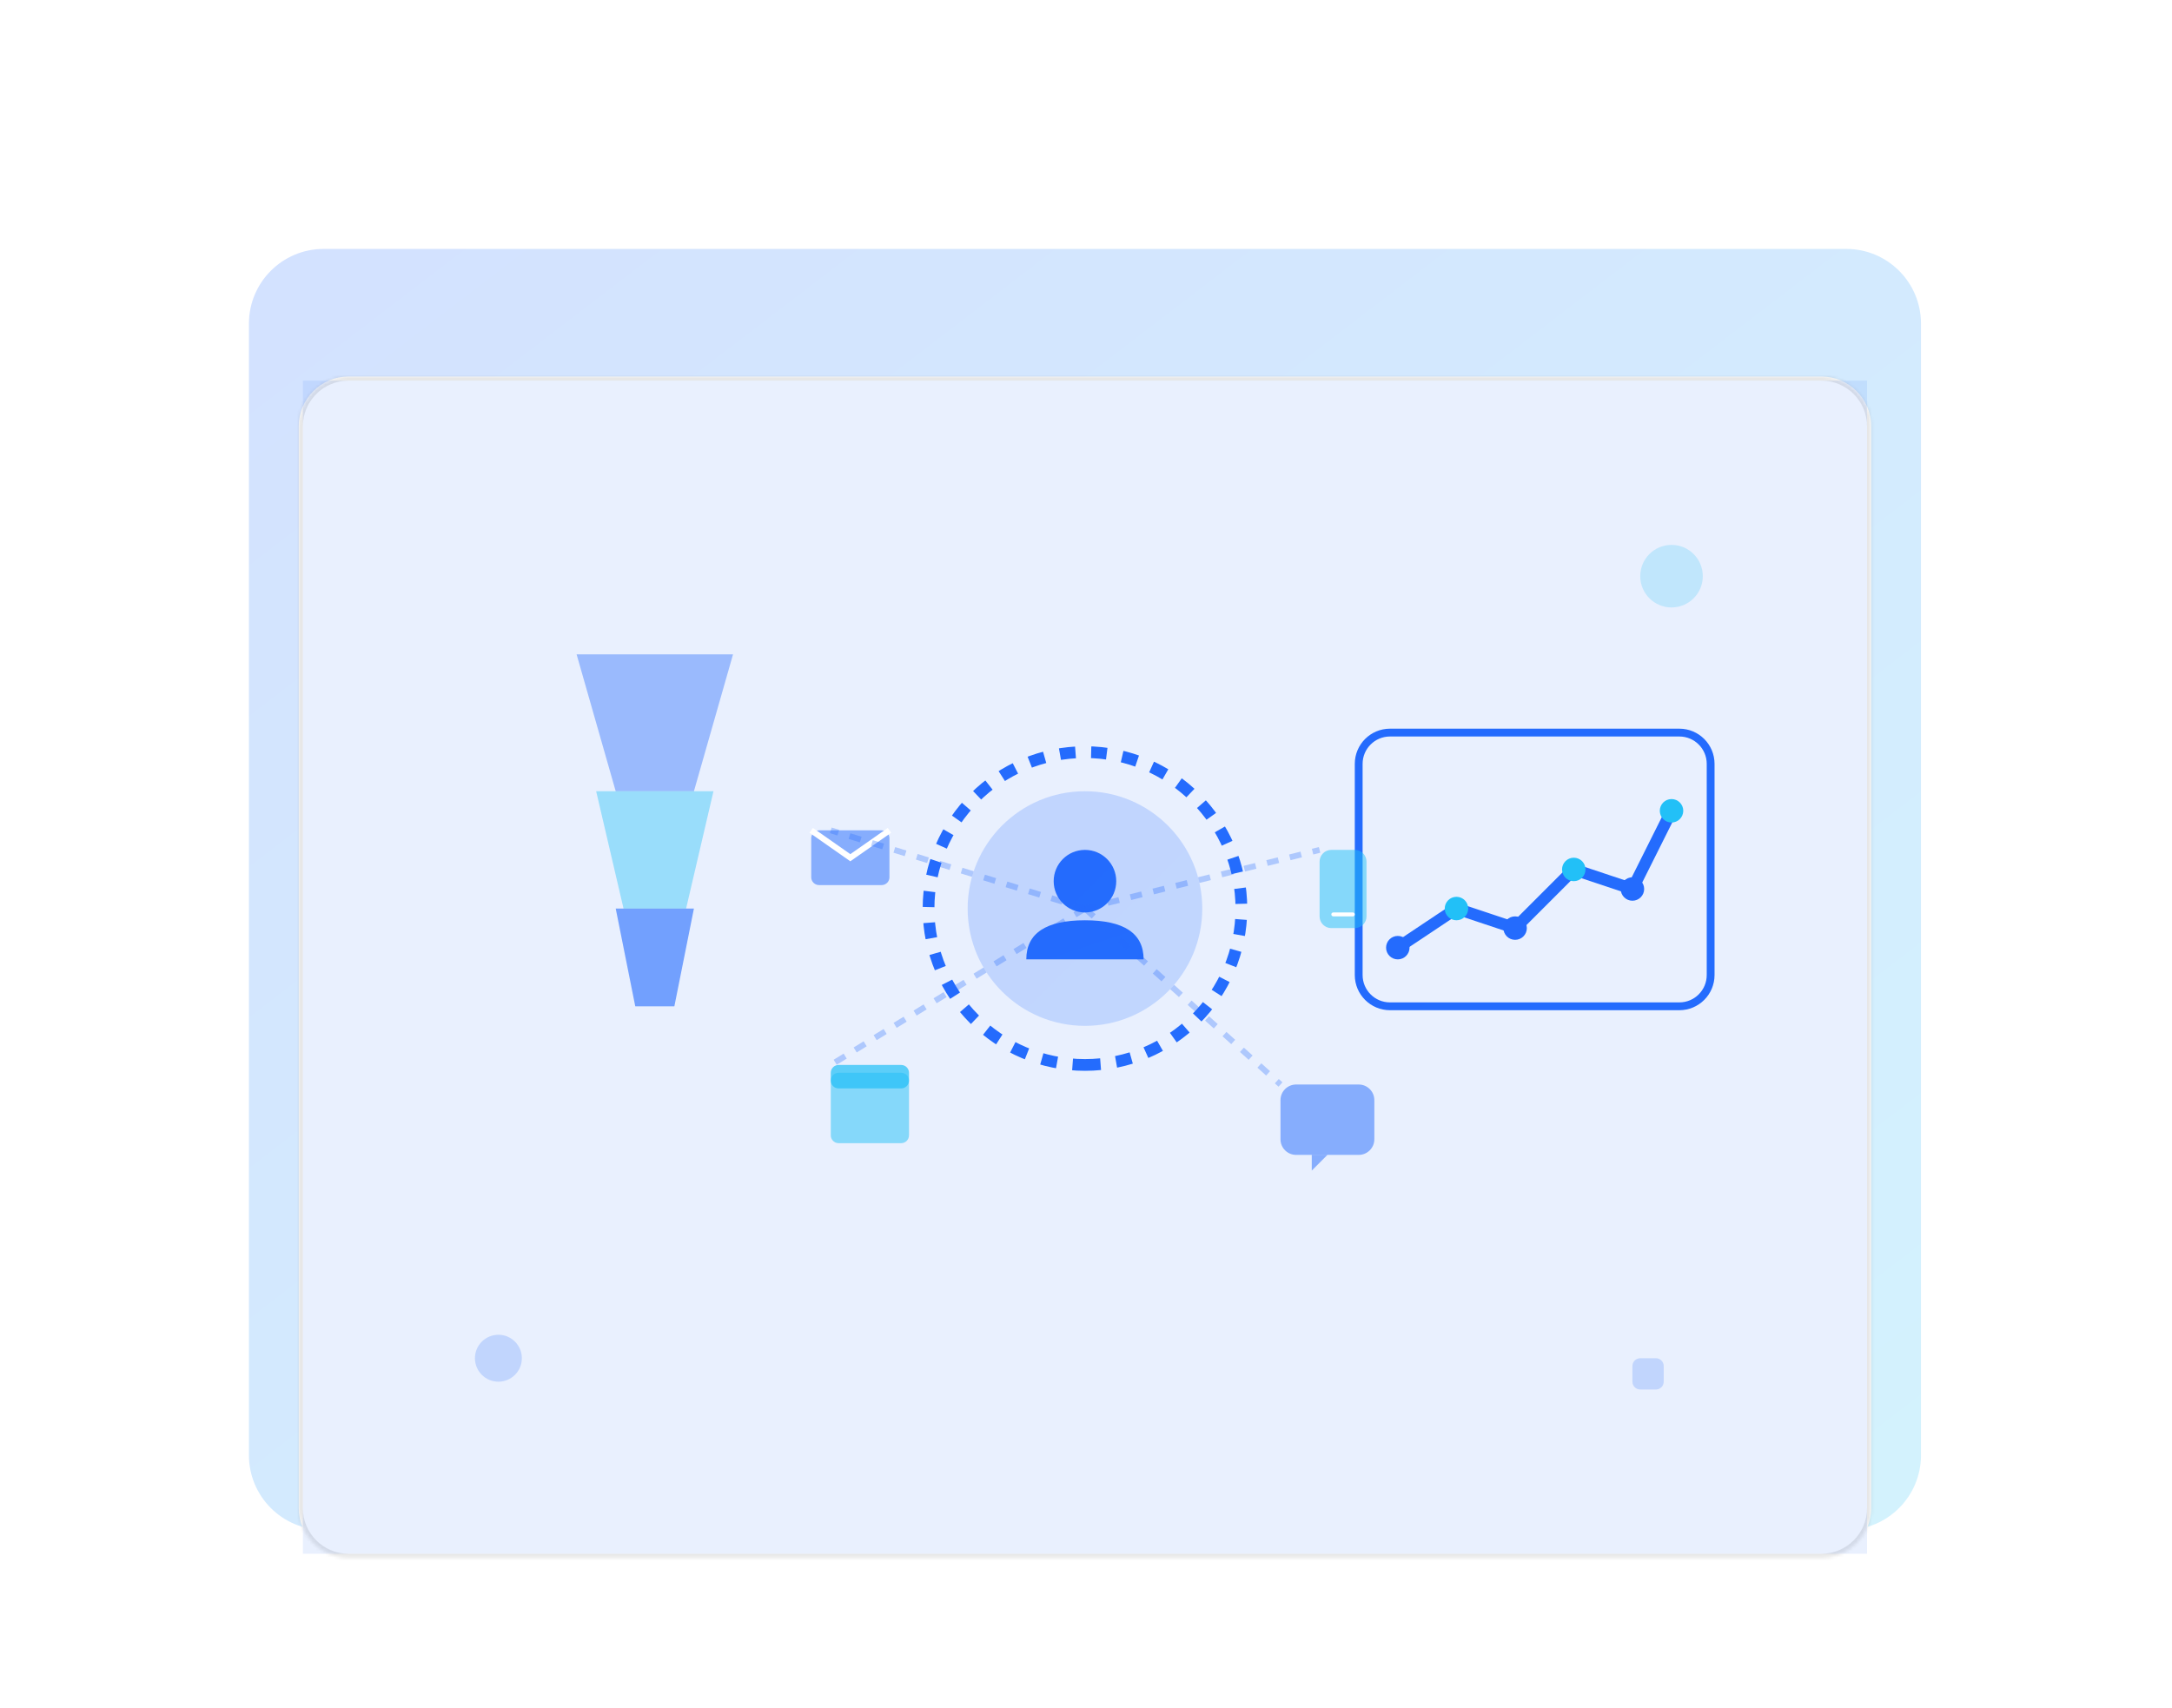 <svg width="698" height="549" viewBox="0 0 698 549" fill="none" xmlns="http://www.w3.org/2000/svg">
<g filter="url(#filter0_f_12216_4326)">
<path d="M80 104C80 90.745 90.745 80 104 80H593.333C606.588 80 617.333 90.745 617.333 104V467.667C617.333 480.922 606.588 491.667 593.333 491.667H104C90.745 491.667 80 480.922 80 467.667V104Z" fill="url(#paint0_linear_12216_4326)"/>
</g>
<g filter="url(#filter1_d_12216_4326)">
<mask id="path-2-inside-1_12216_4326" fill="white">
<path d="M96 112C96 103.163 103.163 96 112 96H585.333C594.17 96 601.333 103.163 601.333 112V459.667C601.333 468.503 594.17 475.667 585.333 475.667H112C103.163 475.667 96 468.503 96 459.667V112Z"/>
</mask>
<path d="M96 112C96 103.163 103.163 96 112 96H585.333C594.17 96 601.333 103.163 601.333 112V459.667C601.333 468.503 594.17 475.667 585.333 475.667H112C103.163 475.667 96 468.503 96 459.667V112Z" fill="white"/>
<path d="M112 96V97.333H585.333V96V94.667H112V96ZM601.333 112H600V459.667H601.333H602.667V112H601.333ZM585.333 475.667V474.333H112V475.667V477H585.333V475.667ZM96 459.667H97.333V112H96H94.667V459.667H96ZM112 475.667V474.333C103.9 474.333 97.333 467.767 97.333 459.667H96H94.667C94.667 469.24 102.427 477 112 477V475.667ZM601.333 459.667H600C600 467.767 593.434 474.333 585.333 474.333V475.667V477C594.906 477 602.667 469.24 602.667 459.667H601.333ZM585.333 96V97.333C593.434 97.333 600 103.9 600 112H601.333H602.667C602.667 102.427 594.906 94.667 585.333 94.667V96ZM112 96V94.667C102.427 94.667 94.667 102.427 94.667 112H96H97.333C97.333 103.9 103.9 97.333 112 97.333V96Z" fill="#0D0D12" fill-opacity="0.1" mask="url(#path-2-inside-1_12216_4326)"/>
<g clip-path="url(#clip0_12216_4326)">
<path d="M600.001 97.333H97.334V474.333H600.001V97.333Z" fill="url(#paint1_linear_12216_4326)"/>
<path d="M348.667 317.25C376.429 317.25 398.934 294.745 398.934 266.983C398.934 239.222 376.429 216.717 348.667 216.717C320.906 216.717 298.4 239.222 298.4 266.983C298.4 294.745 320.906 317.25 348.667 317.25Z" stroke="url(#paint2_linear_12216_4326)" stroke-width="3.77" stroke-dasharray="5.03 5.03"/>
<path opacity="0.2" d="M348.667 304.683C369.488 304.683 386.367 287.804 386.367 266.983C386.367 246.162 369.488 229.283 348.667 229.283C327.846 229.283 310.967 246.162 310.967 266.983C310.967 287.804 327.846 304.683 348.667 304.683Z" fill="url(#paint3_linear_12216_4326)"/>
<path d="M348.667 268.24C354.219 268.24 358.72 263.739 358.72 258.187C358.72 252.634 354.219 248.133 348.667 248.133C343.114 248.133 338.613 252.634 338.613 258.187C338.613 263.739 343.114 268.24 348.667 268.24Z" fill="url(#paint4_linear_12216_4326)"/>
<path d="M329.816 283.32C329.816 274.942 336.1 270.753 348.666 270.753C361.233 270.753 367.516 274.942 367.516 283.32" fill="url(#paint5_linear_12216_4326)"/>
<path opacity="0.4" d="M185.301 185.3H235.567L223.001 229.283H197.867L185.301 185.3Z" fill="#246BFD"/>
<path opacity="0.4" d="M191.584 229.283H229.284L220.487 266.983H200.381L191.584 229.283Z" fill="#22C0F7"/>
<path opacity="0.6" d="M197.867 266.983H223.001L216.717 298.4H204.151L197.867 266.983Z" fill="#246BFD"/>
<path d="M539.681 210.433H446.688C441.136 210.433 436.635 214.934 436.635 220.487V288.347C436.635 293.899 441.136 298.4 446.688 298.4H539.681C545.234 298.4 549.735 293.899 549.735 288.347V220.487C549.735 214.934 545.234 210.433 539.681 210.433Z" stroke="url(#paint6_linear_12216_4326)" stroke-width="2.513"/>
<path d="M449.201 279.55L468.051 266.983L486.901 273.267L505.751 254.417L524.601 260.7L537.168 235.567" stroke="url(#paint7_linear_12216_4326)" stroke-width="3.77" stroke-linecap="round"/>
<path d="M449.202 283.32C451.284 283.32 452.972 281.632 452.972 279.55C452.972 277.468 451.284 275.78 449.202 275.78C447.12 275.78 445.432 277.468 445.432 279.55C445.432 281.632 447.12 283.32 449.202 283.32Z" fill="#246BFD"/>
<path d="M468.051 270.753C470.133 270.753 471.821 269.065 471.821 266.983C471.821 264.901 470.133 263.213 468.051 263.213C465.969 263.213 464.281 264.901 464.281 266.983C464.281 269.065 465.969 270.753 468.051 270.753Z" fill="#22C0F7"/>
<path d="M486.901 277.037C488.983 277.037 490.671 275.349 490.671 273.267C490.671 271.185 488.983 269.497 486.901 269.497C484.819 269.497 483.131 271.185 483.131 273.267C483.131 275.349 484.819 277.037 486.901 277.037Z" fill="#246BFD"/>
<path d="M505.75 258.187C507.833 258.187 509.52 256.499 509.52 254.417C509.52 252.335 507.833 250.647 505.75 250.647C503.668 250.647 501.98 252.335 501.98 254.417C501.98 256.499 503.668 258.187 505.75 258.187Z" fill="#22C0F7"/>
<path d="M524.602 264.47C526.684 264.47 528.372 262.782 528.372 260.7C528.372 258.618 526.684 256.93 524.602 256.93C522.52 256.93 520.832 258.618 520.832 260.7C520.832 262.782 522.52 264.47 524.602 264.47Z" fill="#246BFD"/>
<path d="M537.168 239.337C539.251 239.337 540.938 237.649 540.938 235.567C540.938 233.484 539.251 231.797 537.168 231.797C535.086 231.797 533.398 233.484 533.398 235.567C533.398 237.649 535.086 239.337 537.168 239.337Z" fill="#22C0F7"/>
<path opacity="0.5" d="M283.321 241.85H263.215C261.826 241.85 260.701 242.975 260.701 244.363V256.93C260.701 258.318 261.826 259.443 263.215 259.443H283.321C284.709 259.443 285.835 258.318 285.835 256.93V244.363C285.835 242.975 284.709 241.85 283.321 241.85Z" fill="#246BFD"/>
<path d="M260.701 241.85L273.268 250.647L285.835 241.85" stroke="white" stroke-width="1.885"/>
<path opacity="0.5" d="M435.378 248.133H427.838C425.756 248.133 424.068 249.821 424.068 251.903V269.497C424.068 271.579 425.756 273.267 427.838 273.267H435.378C437.46 273.267 439.148 271.579 439.148 269.497V251.903C439.148 249.821 437.46 248.133 435.378 248.133Z" fill="#22C0F7"/>
<path d="M434.75 268.24H428.466C428.119 268.24 427.838 268.521 427.838 268.868C427.838 269.215 428.119 269.497 428.466 269.497H434.75C435.097 269.497 435.378 269.215 435.378 268.868C435.378 268.521 435.097 268.24 434.75 268.24Z" fill="white"/>
<path opacity="0.5" d="M436.635 323.533H416.529C413.752 323.533 411.502 325.784 411.502 328.56V341.127C411.502 343.903 413.752 346.153 416.529 346.153H436.635C439.411 346.153 441.662 343.903 441.662 341.127V328.56C441.662 325.784 439.411 323.533 436.635 323.533Z" fill="#246BFD"/>
<path opacity="0.5" d="M426.581 346.153L421.555 351.18V346.153" fill="#246BFD"/>
<path opacity="0.5" d="M289.604 319.763H269.498C268.11 319.763 266.984 320.889 266.984 322.277V339.87C266.984 341.258 268.11 342.383 269.498 342.383H289.604C290.992 342.383 292.118 341.258 292.118 339.87V322.277C292.118 320.889 290.992 319.763 289.604 319.763Z" fill="#22C0F7"/>
<path opacity="0.7" d="M289.604 317.25H269.498C268.11 317.25 266.984 318.375 266.984 319.763V322.277C266.984 323.665 268.11 324.79 269.498 324.79H289.604C290.992 324.79 292.118 323.665 292.118 322.277V319.763C292.118 318.375 290.992 317.25 289.604 317.25Z" fill="#22C0F7"/>
<path opacity="0.3" d="M348.668 266.983L266.984 241.85" stroke="url(#paint8_linear_12216_4326)" stroke-width="1.885" stroke-dasharray="3.77 3.77"/>
<path opacity="0.3" d="M348.668 266.983L424.068 248.133" stroke="url(#paint9_linear_12216_4326)" stroke-width="1.885" stroke-dasharray="3.77 3.77"/>
<path opacity="0.3" d="M348.668 266.983L411.501 323.533" stroke="url(#paint10_linear_12216_4326)" stroke-width="1.885" stroke-dasharray="3.77 3.77"/>
<path opacity="0.3" d="M348.668 266.983L266.984 317.25" stroke="url(#paint11_linear_12216_4326)" stroke-width="1.885" stroke-dasharray="3.77 3.77"/>
<path opacity="0.2" d="M160.167 419.04C164.331 419.04 167.707 415.664 167.707 411.5C167.707 407.336 164.331 403.96 160.167 403.96C156.003 403.96 152.627 407.336 152.627 411.5C152.627 415.664 156.003 419.04 160.167 419.04Z" fill="#246BFD"/>
<path opacity="0.2" d="M537.167 170.22C542.719 170.22 547.22 165.719 547.22 160.167C547.22 154.614 542.719 150.113 537.167 150.113C531.614 150.113 527.113 154.614 527.113 160.167C527.113 165.719 531.614 170.22 537.167 170.22Z" fill="#22C0F7"/>
<path opacity="0.2" d="M532.142 411.5H527.115C525.727 411.5 524.602 412.625 524.602 414.013V419.04C524.602 420.428 525.727 421.553 527.115 421.553H532.142C533.53 421.553 534.655 420.428 534.655 419.04V414.013C534.655 412.625 533.53 411.5 532.142 411.5Z" fill="#246BFD"/>
</g>
</g>
<defs>
<filter id="filter0_f_12216_4326" x="0" y="0" width="697.334" height="571.667" filterUnits="userSpaceOnUse" color-interpolation-filters="sRGB">
<feFlood flood-opacity="0" result="BackgroundImageFix"/>
<feBlend mode="normal" in="SourceGraphic" in2="BackgroundImageFix" result="shape"/>
<feGaussianBlur stdDeviation="40" result="effect1_foregroundBlur_12216_4326"/>
</filter>
<filter id="filter1_d_12216_4326" x="58" y="83" width="581.334" height="455.667" filterUnits="userSpaceOnUse" color-interpolation-filters="sRGB">
<feFlood flood-opacity="0" result="BackgroundImageFix"/>
<feColorMatrix in="SourceAlpha" type="matrix" values="0 0 0 0 0 0 0 0 0 0 0 0 0 0 0 0 0 0 127 0" result="hardAlpha"/>
<feMorphology radius="12" operator="erode" in="SourceAlpha" result="effect1_dropShadow_12216_4326"/>
<feOffset dy="25"/>
<feGaussianBlur stdDeviation="25"/>
<feComposite in2="hardAlpha" operator="out"/>
<feColorMatrix type="matrix" values="0 0 0 0 0 0 0 0 0 0 0 0 0 0 0 0 0 0 0.25 0"/>
<feBlend mode="normal" in2="BackgroundImageFix" result="effect1_dropShadow_12216_4326"/>
<feBlend mode="normal" in="SourceGraphic" in2="effect1_dropShadow_12216_4326" result="shape"/>
</filter>
<linearGradient id="paint0_linear_12216_4326" x1="80" y1="80" x2="477.478" y2="598.814" gradientUnits="userSpaceOnUse">
<stop stop-color="#246BFD" stop-opacity="0.2"/>
<stop offset="1" stop-color="#22C0F7" stop-opacity="0.2"/>
</linearGradient>
<linearGradient id="paint1_linear_12216_4326" x1="97.334" y1="97.333" x2="36289.3" y2="48353.3" gradientUnits="userSpaceOnUse">
<stop stop-color="#246BFD" stop-opacity="0.1"/>
<stop offset="1" stop-color="#22C0F7" stop-opacity="0.1"/>
</linearGradient>
<linearGradient id="paint2_linear_12216_4326" x1="298.4" y1="216.717" x2="10351.7" y2="10270.1" gradientUnits="userSpaceOnUse">
<stop stop-color="#246BFD"/>
<stop offset="1" stop-color="#22C0F7"/>
</linearGradient>
<linearGradient id="paint3_linear_12216_4326" x1="310.967" y1="229.283" x2="7850.97" y2="7769.28" gradientUnits="userSpaceOnUse">
<stop stop-color="#246BFD"/>
<stop offset="1" stop-color="#22C0F7"/>
</linearGradient>
<linearGradient id="paint4_linear_12216_4326" x1="338.613" y1="248.133" x2="2349.28" y2="2258.8" gradientUnits="userSpaceOnUse">
<stop stop-color="#246BFD"/>
<stop offset="1" stop-color="#22C0F7"/>
</linearGradient>
<linearGradient id="paint5_linear_12216_4326" x1="329.816" y1="270.753" x2="1083.82" y2="2532.75" gradientUnits="userSpaceOnUse">
<stop stop-color="#246BFD"/>
<stop offset="1" stop-color="#22C0F7"/>
</linearGradient>
<linearGradient id="paint6_linear_12216_4326" x1="436.635" y1="210.433" x2="8962.64" y2="11172.4" gradientUnits="userSpaceOnUse">
<stop stop-color="#246BFD"/>
<stop offset="1" stop-color="#22C0F7"/>
</linearGradient>
<linearGradient id="paint7_linear_12216_4326" x1="449.201" y1="235.567" x2="3967.87" y2="7272.9" gradientUnits="userSpaceOnUse">
<stop stop-color="#246BFD"/>
<stop offset="1" stop-color="#22C0F7"/>
</linearGradient>
<linearGradient id="paint8_linear_12216_4326" x1="266.984" y1="241.85" x2="1679.89" y2="4833.78" gradientUnits="userSpaceOnUse">
<stop stop-color="#246BFD"/>
<stop offset="1" stop-color="#22C0F7"/>
</linearGradient>
<linearGradient id="paint9_linear_12216_4326" x1="348.668" y1="248.133" x2="1235.73" y2="3796.37" gradientUnits="userSpaceOnUse">
<stop stop-color="#246BFD"/>
<stop offset="1" stop-color="#22C0F7"/>
</linearGradient>
<linearGradient id="paint10_linear_12216_4326" x1="348.668" y1="266.983" x2="5972.42" y2="6515.6" gradientUnits="userSpaceOnUse">
<stop stop-color="#246BFD"/>
<stop offset="1" stop-color="#22C0F7"/>
</linearGradient>
<linearGradient id="paint11_linear_12216_4326" x1="266.984" y1="266.983" x2="4754.31" y2="7558.89" gradientUnits="userSpaceOnUse">
<stop stop-color="#246BFD"/>
<stop offset="1" stop-color="#22C0F7"/>
</linearGradient>
<clipPath id="clip0_12216_4326">
<rect width="502.667" height="377" fill="white" transform="translate(97.334 97.333)"/>
</clipPath>
</defs>
</svg>
